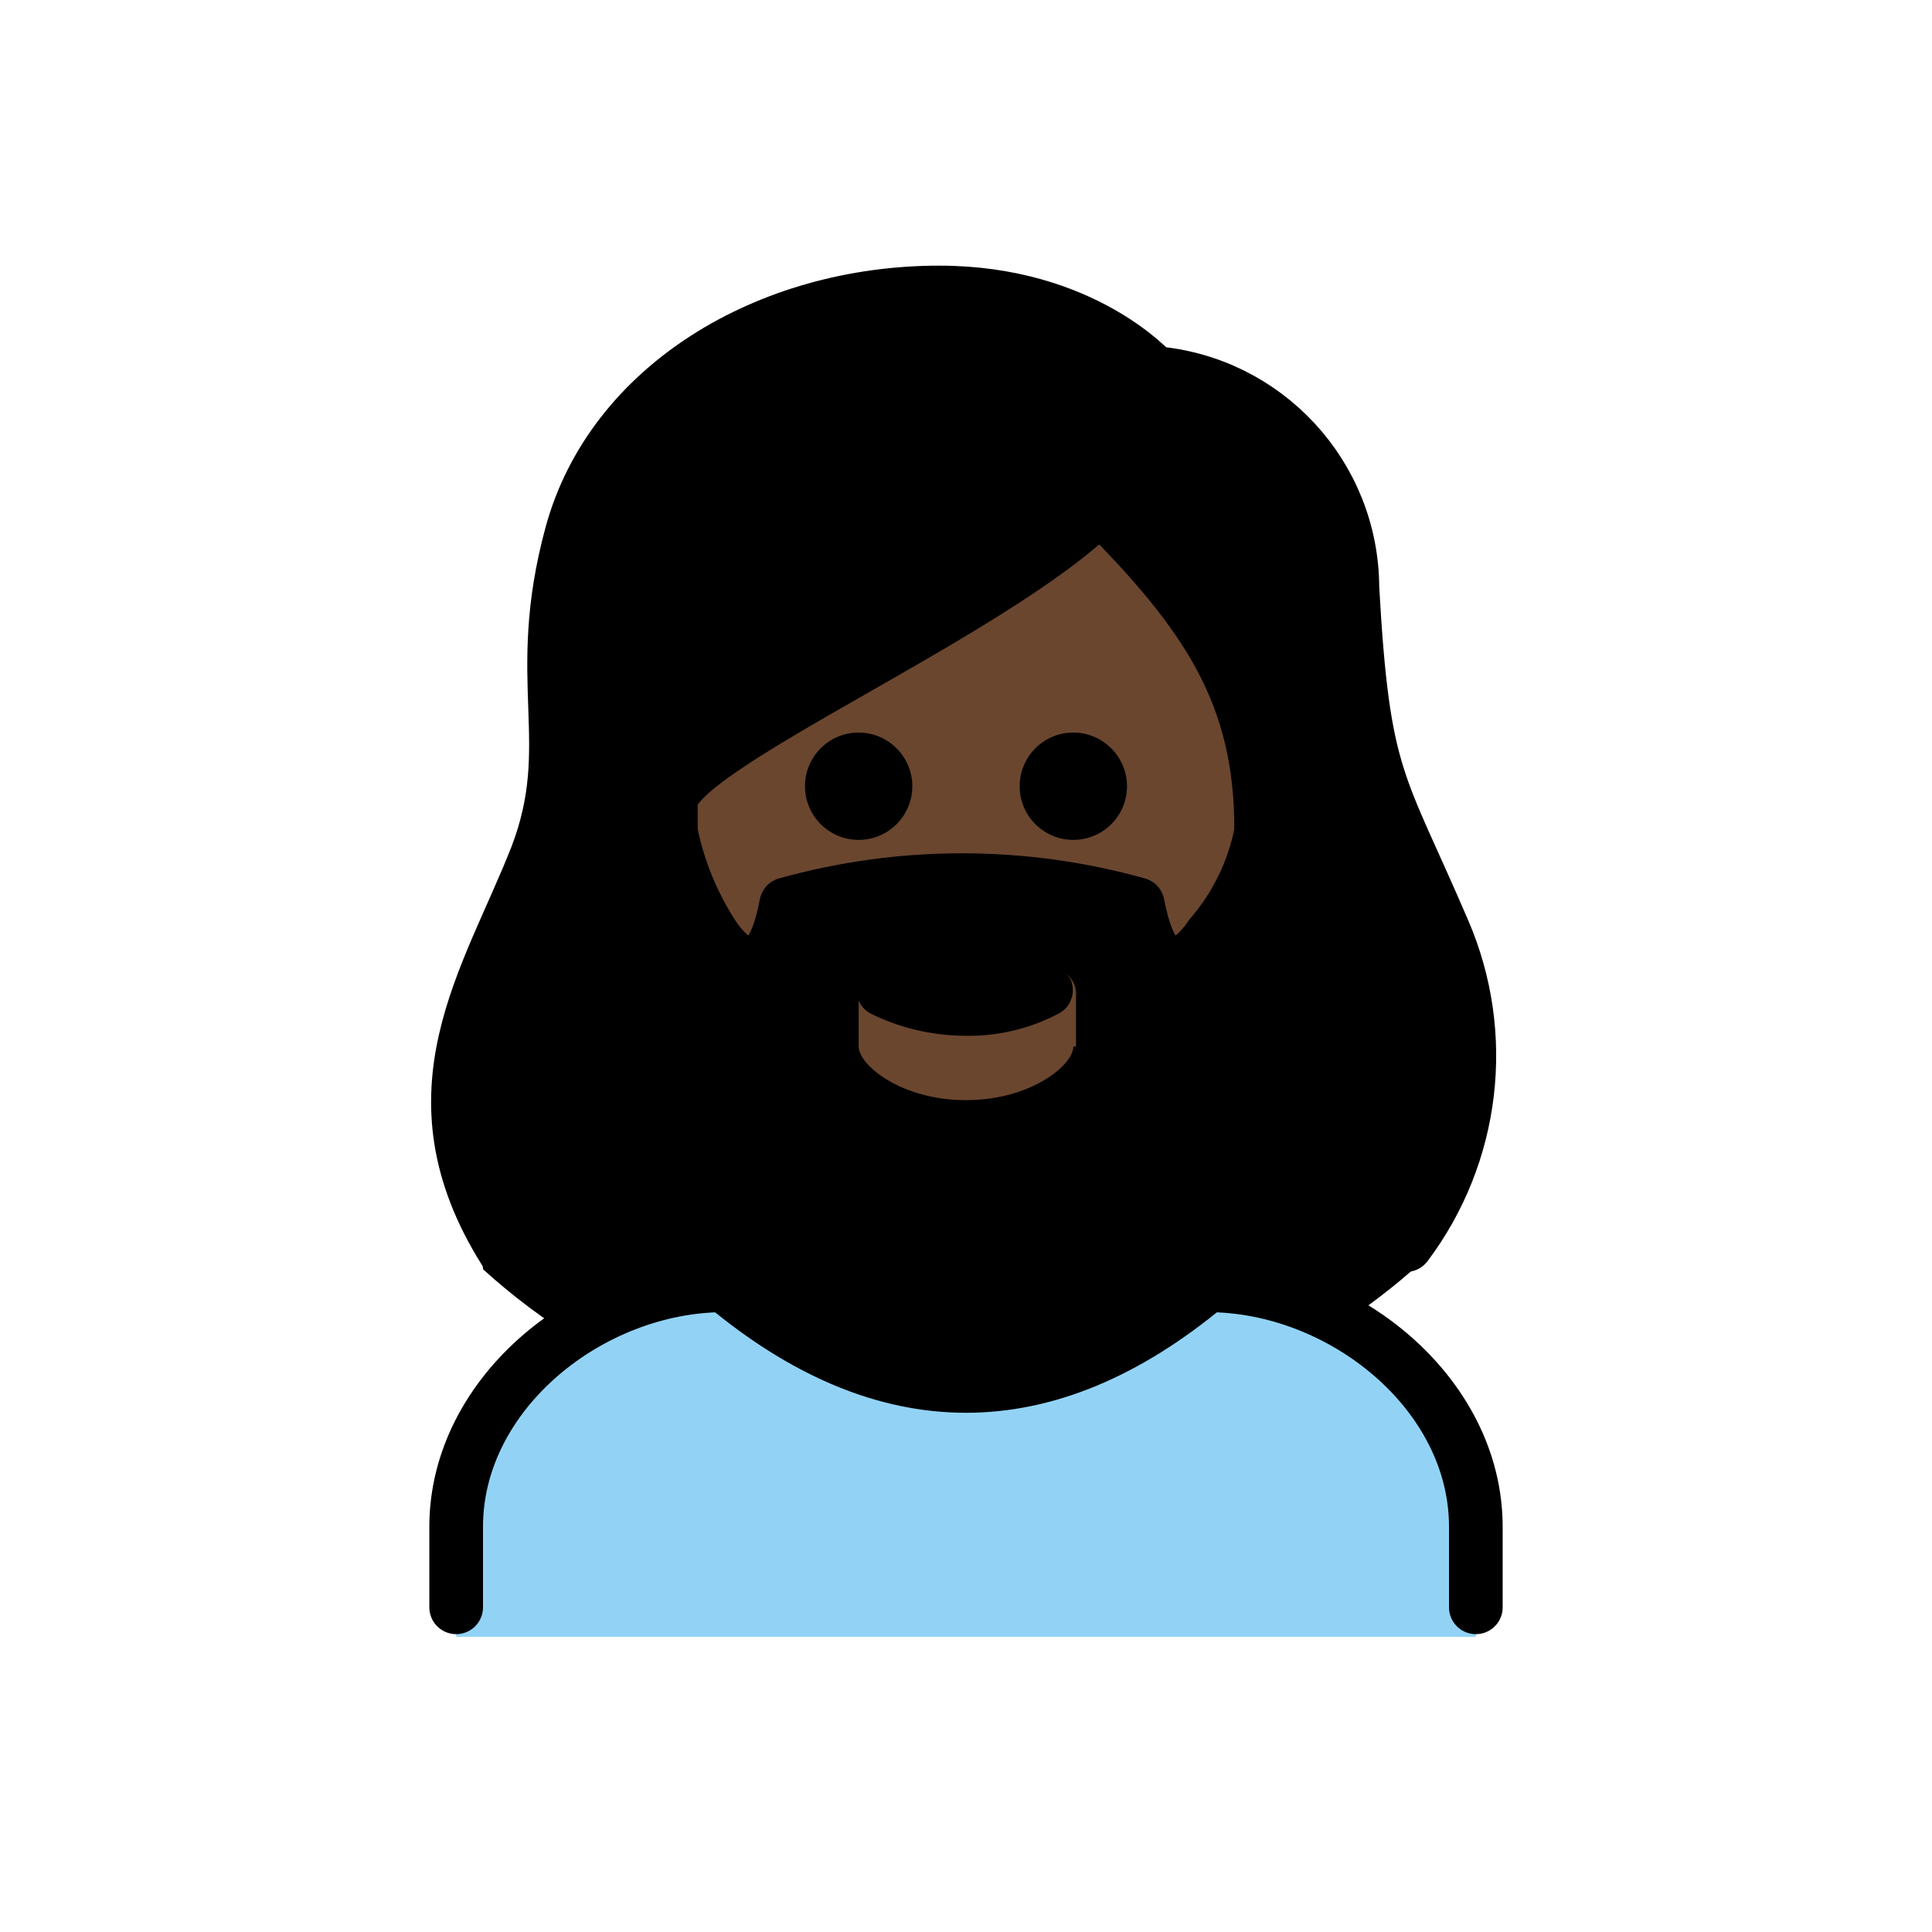 <svg id="emoji" viewBox="0 0 72 72" version="1.1" xmlns="http://www.w3.org/2000/svg">
  <g id="color">
    <path fill="#92D3F5" d="M17,61v-4c0-5,5-9,10-9c6,5,12,5,18,0c5,0,10,4,10,9v4"/>
  </g>
  <g id="skin">
    <path fill="#6a462f" d="M25.4,29.4v1C25.4,38,30,44,35.9,44s10.5-6,10.5-13.6c0-4.7-1.8-7.5-5.3-11.1 c-2.821,2.197-5.833,4.138-9,5.8C29.5,26.5,25.8,28.6,25.4,29.4z"/>
  </g>
  <g id="hair">
    <path fill="#000000" d="M53.3,34.1c-0.4-0.9-0.8-1.7-1.2-2.6c-1.5-3.3-2-4.5-2.3-10.5c0-3.7-3.8-6.8-7.5-7.1 c-0.266,0.007-0.522-0.102-0.7-0.3c-1.916-1.869-4.528-2.848-7.2-2.7c-6.2,0-11.4,3.4-12.7,8.2 c-0.501,2.026-0.703,4.115-0.6,6.2c0.185,2.035-0.088,4.085-0.8,6c-0.203,0.774-0.579,1.492-1.1,2.1 c-3.7,4.2-1.1,13.9-1.2,13.9c1.113,1.01,2.319,1.914,3.6,2.7c1.57-1.188,3.44-1.915,5.4-2.1c6.2,5,12.5,5,18.7,0 c1.515,0.087,2.973,0.608,4.2,1.5c1.06-0.686,2.063-1.455,3-2.3C54.1,46.4,56,38.8,53.3,34.1z M40,39c0,0.7-1.6,2-4,2 s-4-1.3-4-2v-1.9c0.001-0.552,0.448-0.999,1-1l3,1.5l3.1-1.5c0.521-0.031,0.969,0.365,1,0.886 c0.002,0.038,0.002,0.076,0,0.114V39H40z M47,29c-0.489,2.003-1.193,3.948-2.1,5.8c0,0-1.9,3-2.7-1.2 c-4.284-1.2-8.816-1.2-13.1,0c-0.7,4.2-2.7,1.2-2.7,1.2c-0.679-1.305-1.215-2.68-1.6-4.1v-1.1C24.7,28.3,37.2,23,41,18.5 c3.06,2.67,5.196,6.241,6.1,10.2L47,29z"/>
  </g>
  <g id="line">
    <path fill="none" stroke="#000000" stroke-linecap="round" stroke-linejoin="round" stroke-width="2" d="M18.8,46.6 c-3.7-5.9-0.6-10.1,1.2-14.7c1.6-4.2-0.2-6.5,1.3-12s7.3-9,13.7-9c5.4,0,8,3,8,3c4.171,0.339,7.387,3.816,7.4,8 c0.4,7.2,1,7.2,3.4,12.8c1.667,3.869,1.133,8.334-1.4,11.7"/>
    <path fill="none" stroke="#000000" stroke-linecap="round" stroke-linejoin="round" stroke-width="2" d="M17,59.9v-3c0-5,5-9,10-9 c6,5,12,5,18,0c5,0,10,4,10,9v3"/>
    <path d="M42,29.3c0,1.105-0.895,2-2,2s-2-0.895-2-2s0.895-2,2-2C41.103,27.303,41.997,28.197,42,29.3"/>
    <path d="M34,29.3c0,1.105-0.895,2-2,2c-1.105,0-2-0.895-2-2s0.895-2,2-2C33.103,27.303,33.997,28.197,34,29.3"/>
    <path fill="none" stroke="#000000" stroke-linejoin="round" stroke-width="2" d="M47,30.9c0-5-2-8-6-12c-4,4-16,9-16,11v1"/>
    <path d="M39.9,36.5c0.216,0.497-0.006,1.076-0.5,1.3c-1.08,0.558-2.284,0.834-3.5,0.8 c-1.178-0.015-2.339-0.288-3.4-0.8c-0.494-0.224-0.717-0.803-0.5-1.3c0.166-0.458,0.672-0.695,1.131-0.529 C33.154,35.98,33.177,35.989,33.2,36c0.1,0,0.1,0,0.1,0.1c1.581,0.9,3.519,0.9,5.1,0 C38.927,35.814,39.586,35.989,39.9,36.5z"/>
    <path fill="none" stroke="#000000" stroke-linecap="round" stroke-linejoin="round" stroke-width="2" d="M24.9,31 c-0.2,3.1-0.3,6.6,1.2,9.3c0.587,0.983,1.292,1.89,2.1,2.7c2.058,1.746,4.705,2.641,7.4,2.5"/>
    <path fill="none" stroke="#000000" stroke-linecap="round" stroke-linejoin="round" stroke-width="2" d="M47,31 c-0.28,1.444-0.936,2.789-1.9,3.9c0,0-1.9,3-2.7-1.2c-4.284-1.2-8.816-1.2-13.1,0c-0.8,4.2-2.7,1.2-2.7,1.2 c-0.777-1.186-1.321-2.51-1.6-3.9"/>
    <path fill="none" stroke="#000000" stroke-linecap="round" stroke-linejoin="round" stroke-width="2" d="M47,31.4 c0.327,3.059-0.228,6.147-1.6,8.9c-0.52,1.026-1.233,1.943-2.1,2.7c-2.026,1.802-4.696,2.705-7.4,2.5h-0.3"/>
  </g>
</svg>
